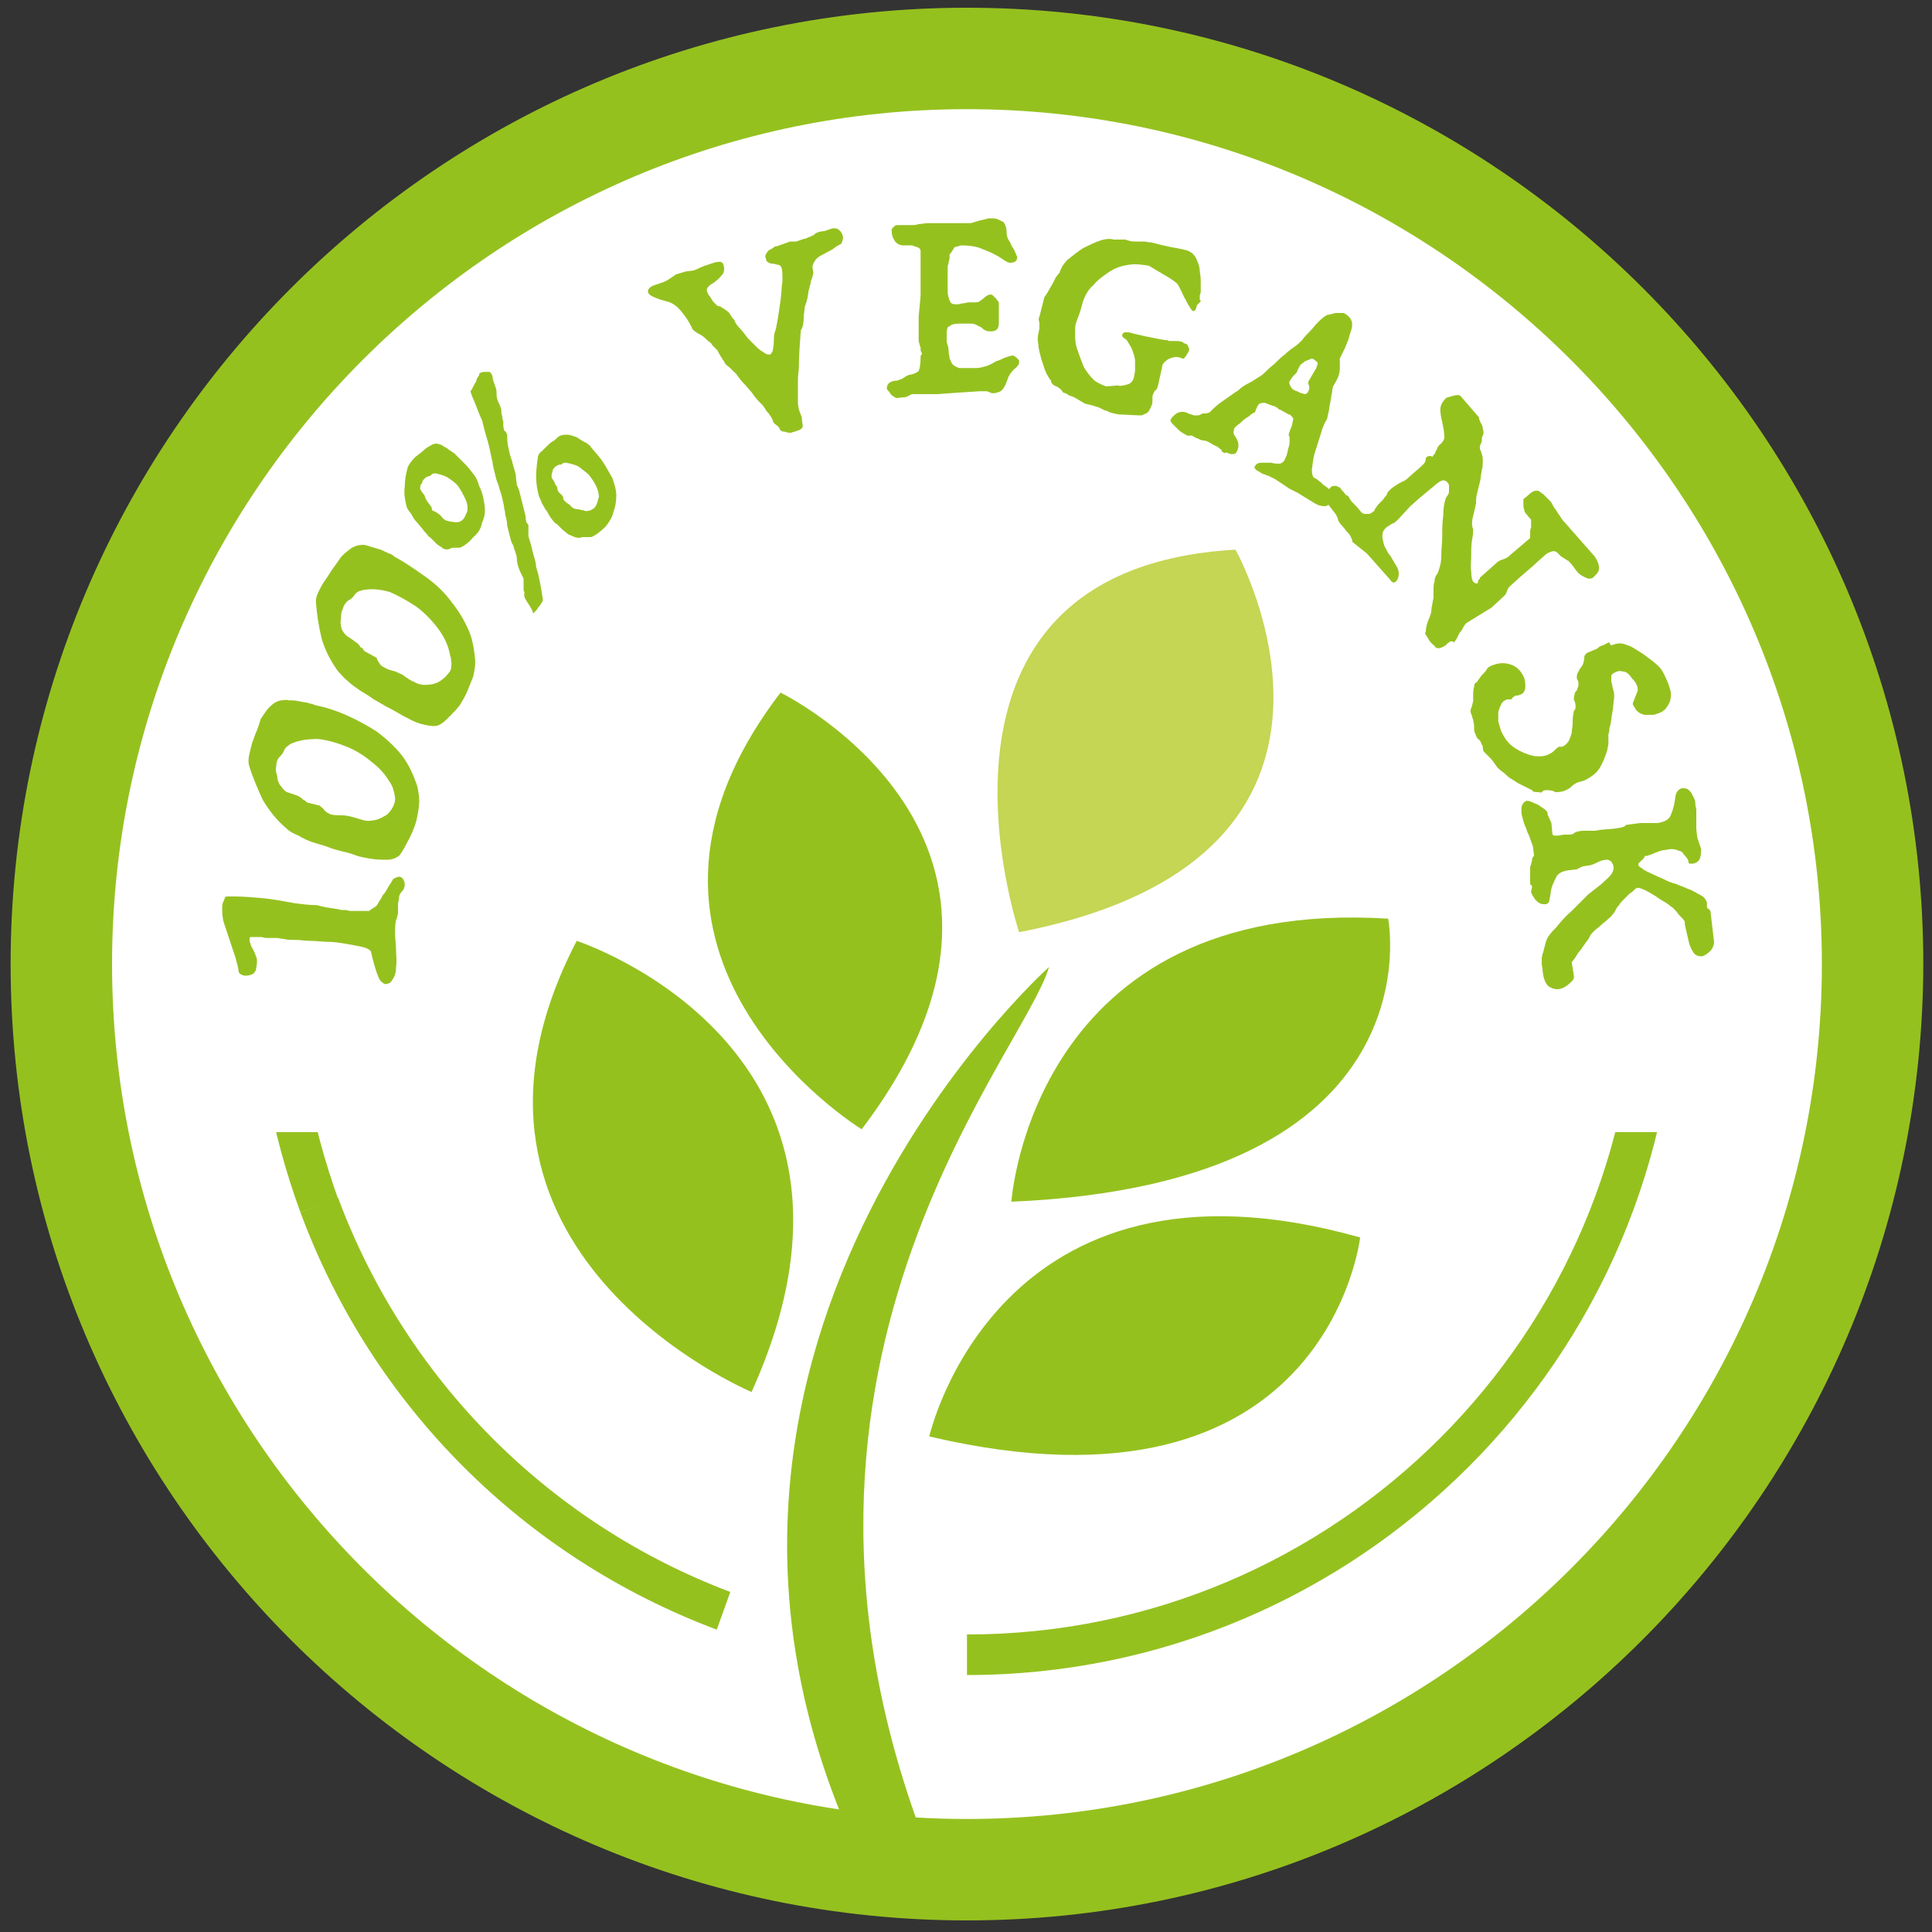 <?xml version="1.0" encoding="utf-8"?>
<svg xmlns="http://www.w3.org/2000/svg" xmlns:xlink="http://www.w3.org/1999/xlink" version="1.1" id="Lag_1" x="0px" y="0px" viewBox="0 0 20 20" style="enable-background:new 0 0 20 20;">
<rect x="0" y="0" width="20" height="20" fill="#333333" stroke="none"/>
<style type="text/css">
	.st0{fill:#FFFFFF;}
	.st1{fill:#95C11F;}
	.st2{fill:#C5D554;}
	.st3{clip-path:url(#SVGID_00000088105735983242498320000015753277207980474297_);}
	.st4{fill:none;stroke:#95C11F;stroke-width:5;stroke-miterlimit:10;}
</style>
<g>
	<circle class="st0" cx="10.01" cy="9.99" r="9.37"/>
	<path class="st1" d="M10.01,19.88c-5.46,0-9.9-4.44-9.9-9.9c0-5.46,4.44-9.9,9.9-9.9c5.46,0,9.9,4.44,9.9,9.9&#xA;		C19.9,15.44,15.46,19.88,10.01,19.88z M10.01,1.13c-4.88,0-8.85,3.97-8.85,8.85c0,4.88,3.97,8.85,8.85,8.85s8.85-3.97,8.85-8.85&#xA;		C18.86,5.11,14.89,1.13,10.01,1.13z"/>
</g>
<path class="st1" d="M9.82,19.66c-2.37-5.27,0.75-8.68,1.04-9.65c0,0-4.53,4.04-1.88,9.38"/>
<path class="st1" d="M5.97,9.74c-1.67,3.21,1.81,4.67,1.81,4.67C9.39,10.85,5.97,9.74,5.97,9.74"/>
<path class="st1" d="M14.37,9.51c-3.69-0.23-3.9,2.93-3.9,2.93C14.91,12.25,14.37,9.51,14.37,9.51"/>
<path class="st1" d="M8.92,11.69c2.28-3-0.84-4.52-0.84-4.52C5.99,9.9,8.92,11.69,8.92,11.69"/>
<path class="st1" d="M9.62,14.87c4.12,0.97,4.46-2.06,4.46-2.06C10.32,11.75,9.62,14.87,9.62,14.87"/>
<path class="st2" d="M12.79,5.69c0,0,1.78,3.18-2.24,3.96C10.55,9.65,9.28,5.89,12.79,5.69"/>
<g>
	<path class="st1" d="M2.47,10.06c0-0.04-0.02-0.09-0.03-0.14C2.42,9.86,2.4,9.8,2.38,9.74C2.36,9.68,2.34,9.62,2.32,9.56&#xA;		C2.3,9.5,2.3,9.44,2.3,9.4c0-0.02,0-0.04,0.01-0.06c0.01-0.02,0.01-0.03,0.02-0.05c0-0.01,0.02-0.01,0.04-0.01&#xA;		c0.02,0,0.04,0,0.04,0c0.12,0,0.22,0.01,0.33,0.02c0.1,0.01,0.2,0.03,0.31,0.05c0.08,0.01,0.15,0.02,0.23,0.02&#xA;		C3.35,9.39,3.42,9.4,3.49,9.41c0.01,0,0.03,0.01,0.05,0.01c0.03,0,0.05,0,0.08,0.01c0.03,0,0.05,0,0.08,0c0.03,0,0.04,0,0.05,0&#xA;		c0.03,0,0.05,0,0.07,0C3.85,9.41,3.86,9.4,3.88,9.39s0.03-0.03,0.04-0.05c0.01-0.02,0.03-0.04,0.04-0.07&#xA;		C3.98,9.25,4,9.22,4.02,9.18c0.02-0.03,0.04-0.06,0.05-0.08C4.1,9.08,4.13,9.07,4.15,9.08c0.02,0.01,0.04,0.04,0.04,0.08&#xA;		c0,0.02-0.01,0.05-0.03,0.07C4.14,9.25,4.13,9.27,4.13,9.3c0,0.02-0.01,0.04-0.01,0.06c0,0.01,0,0.03,0,0.04c0,0.01,0,0.03,0,0.05&#xA;		c0,0.02-0.01,0.03-0.01,0.05C4.09,9.54,4.09,9.6,4.09,9.66c0,0.06,0.01,0.12,0.01,0.18C4.1,9.9,4.11,9.95,4.1,10.01&#xA;		c0,0.05-0.01,0.09-0.03,0.12c-0.02,0.03-0.03,0.05-0.05,0.05c-0.02,0.01-0.03,0.01-0.05,0c-0.01-0.01-0.03-0.02-0.04-0.04&#xA;		c-0.01-0.02-0.02-0.04-0.03-0.07c-0.02-0.06-0.04-0.13-0.06-0.22C3.82,9.82,3.78,9.81,3.74,9.8c-0.05-0.01-0.1-0.02-0.16-0.03&#xA;		C3.52,9.76,3.46,9.75,3.4,9.75c-0.06,0-0.12-0.01-0.18-0.01c-0.06,0-0.11-0.01-0.16-0.01c-0.05,0-0.09,0-0.12-0.01&#xA;		c-0.03,0-0.05-0.01-0.07-0.01c-0.02,0-0.04,0-0.05,0s-0.03,0-0.05,0c-0.02,0-0.03,0-0.06-0.01c0,0-0.01,0-0.02,0&#xA;		c-0.01,0-0.02,0-0.04,0c-0.01,0-0.03,0-0.04,0c-0.01,0-0.02,0-0.02,0c-0.01,0.02-0.01,0.04,0,0.06C2.6,9.8,2.61,9.81,2.62,9.83&#xA;		C2.63,9.85,2.64,9.87,2.65,9.9c0.01,0.02,0.01,0.04,0.01,0.06c0,0.03-0.01,0.06-0.01,0.08c-0.01,0.02-0.02,0.04-0.05,0.05&#xA;		c-0.02,0.01-0.05,0.01-0.07,0.01C2.49,10.09,2.48,10.08,2.47,10.06z"/>
	<path class="st1" d="M2.58,7.93c-0.01-0.03-0.01-0.07,0-0.12C2.59,7.77,2.6,7.73,2.61,7.69C2.63,7.64,2.64,7.6,2.66,7.56&#xA;		C2.68,7.51,2.69,7.47,2.7,7.44C2.73,7.4,2.75,7.36,2.79,7.32s0.07-0.06,0.12-0.07c0.02,0,0.05-0.01,0.08,0c0.04,0,0.07,0,0.11,0.01&#xA;		c0.04,0.01,0.07,0.01,0.1,0.02c0.03,0.01,0.05,0.01,0.06,0.02C3.37,7.32,3.49,7.36,3.6,7.41c0.11,0.05,0.22,0.11,0.31,0.17&#xA;		c0.09,0.07,0.18,0.15,0.25,0.24c0.07,0.09,0.12,0.2,0.16,0.32c0.01,0.05,0.02,0.1,0.02,0.15c0,0.05-0.01,0.11-0.02,0.16&#xA;		C4.31,8.51,4.29,8.56,4.27,8.61C4.25,8.66,4.22,8.71,4.2,8.75C4.19,8.77,4.18,8.79,4.17,8.8C4.17,8.81,4.15,8.83,4.14,8.85&#xA;		C4.11,8.88,4.06,8.9,4.01,8.9c-0.05,0-0.11,0-0.17-0.01C3.78,8.88,3.72,8.87,3.67,8.85c-0.05-0.02-0.1-0.03-0.14-0.04&#xA;		C3.49,8.8,3.45,8.79,3.4,8.77C3.35,8.75,3.3,8.74,3.24,8.72S3.14,8.68,3.09,8.65C3.04,8.63,3,8.61,2.97,8.58&#xA;		c-0.11-0.09-0.19-0.2-0.25-0.3C2.67,8.17,2.62,8.06,2.58,7.93z M2.87,8.03c0,0.05,0.02,0.09,0.04,0.11&#xA;		C2.93,8.17,2.95,8.19,2.97,8.2C3,8.21,3.03,8.22,3.06,8.23c0.03,0.01,0.05,0.02,0.08,0.05c0.01,0,0.02,0.01,0.03,0.02&#xA;		C3.17,8.3,3.18,8.31,3.19,8.31l0.12,0.03c0.02,0.02,0.04,0.03,0.05,0.05C3.38,8.41,3.4,8.42,3.42,8.43&#xA;		C3.46,8.44,3.5,8.44,3.54,8.44c0.04,0,0.08,0.01,0.12,0.02c0.03,0.01,0.07,0.02,0.1,0.03c0.03,0.01,0.07,0.01,0.12,0&#xA;		c0.05-0.01,0.1-0.04,0.13-0.06C4.04,8.4,4.07,8.36,4.08,8.32C4.09,8.3,4.09,8.28,4.09,8.26c0-0.02-0.01-0.04-0.01-0.06&#xA;		C4.07,8.18,4.07,8.16,4.06,8.14C4.05,8.12,4.04,8.1,4.03,8.09c-0.04-0.07-0.1-0.14-0.18-0.2C3.78,7.83,3.69,7.77,3.59,7.73&#xA;		c-0.1-0.04-0.2-0.07-0.3-0.08C3.19,7.65,3.1,7.66,3.01,7.7C2.98,7.72,2.95,7.74,2.94,7.77C2.93,7.8,2.91,7.82,2.89,7.84&#xA;		C2.87,7.86,2.86,7.9,2.86,7.93C2.85,7.97,2.86,8.01,2.87,8.03z"/>
	<path class="st1" d="M3.27,6.23c0-0.04,0.01-0.07,0.03-0.11C3.32,6.08,3.34,6.04,3.37,6c0.03-0.04,0.05-0.08,0.08-0.12&#xA;		c0.03-0.04,0.05-0.07,0.07-0.1c0.03-0.04,0.07-0.07,0.11-0.1c0.04-0.03,0.09-0.04,0.13-0.04c0.02,0,0.05,0.01,0.08,0.02&#xA;		c0.03,0.01,0.07,0.02,0.1,0.03c0.03,0.01,0.06,0.03,0.09,0.04c0.03,0.01,0.04,0.02,0.05,0.03c0.11,0.06,0.21,0.13,0.31,0.2&#xA;		c0.1,0.07,0.19,0.15,0.26,0.24C4.73,6.3,4.79,6.39,4.84,6.5C4.89,6.6,4.91,6.72,4.92,6.85C4.92,6.9,4.91,6.95,4.9,7&#xA;		C4.88,7.05,4.86,7.1,4.84,7.15C4.82,7.2,4.79,7.25,4.76,7.3c-0.03,0.04-0.07,0.08-0.1,0.11C4.64,7.43,4.63,7.44,4.62,7.45&#xA;		C4.61,7.46,4.59,7.48,4.57,7.49C4.53,7.52,4.49,7.52,4.43,7.51C4.38,7.5,4.33,7.49,4.27,7.46S4.17,7.41,4.12,7.38&#xA;		C4.07,7.35,4.03,7.33,3.99,7.31C3.96,7.29,3.92,7.27,3.87,7.24C3.83,7.21,3.78,7.18,3.73,7.15C3.69,7.12,3.64,7.09,3.6,7.05&#xA;		c-0.04-0.03-0.07-0.07-0.1-0.1C3.42,6.84,3.36,6.72,3.33,6.61C3.3,6.49,3.28,6.36,3.27,6.23z M3.53,6.4&#xA;		c-0.01,0.05,0,0.09,0.01,0.12C3.56,6.55,3.57,6.57,3.6,6.59s0.05,0.03,0.07,0.05C3.69,6.65,3.72,6.67,3.73,6.7&#xA;		C3.74,6.7,3.75,6.71,3.76,6.72c0,0.01,0.01,0.02,0.03,0.03l0.11,0.06C3.9,6.83,3.92,6.85,3.93,6.87C3.94,6.89,3.96,6.9,3.98,6.91&#xA;		c0.03,0.02,0.07,0.03,0.11,0.04C4.13,6.97,4.17,6.98,4.2,7.01c0.03,0.02,0.06,0.04,0.09,0.05c0.03,0.02,0.07,0.03,0.11,0.03&#xA;		c0.06,0,0.1-0.01,0.14-0.03C4.59,7.03,4.62,7,4.65,6.96c0.01-0.01,0.02-0.03,0.02-0.05c0-0.02,0.01-0.04,0-0.06&#xA;		c0-0.02,0-0.04-0.01-0.06c0-0.02-0.01-0.04-0.01-0.05C4.63,6.66,4.59,6.58,4.53,6.5C4.46,6.41,4.39,6.34,4.31,6.28&#xA;		C4.22,6.22,4.13,6.17,4.04,6.13C3.94,6.1,3.84,6.09,3.75,6.11C3.71,6.12,3.69,6.13,3.67,6.16C3.65,6.19,3.62,6.21,3.6,6.22&#xA;		C3.58,6.24,3.56,6.26,3.55,6.3C3.53,6.34,3.53,6.37,3.53,6.4z"/>
	<path class="st1" d="M4.22,4.84C4.23,4.81,4.26,4.77,4.3,4.73C4.34,4.7,4.38,4.67,4.41,4.64C4.44,4.62,4.46,4.61,4.48,4.6&#xA;		c0.02-0.01,0.05-0.01,0.07,0c0.01,0,0.03,0.01,0.04,0.02c0.02,0.01,0.04,0.02,0.05,0.03C4.67,4.67,4.68,4.68,4.7,4.69&#xA;		C4.71,4.7,4.72,4.71,4.72,4.71c0.03,0.03,0.07,0.07,0.1,0.1c0.03,0.03,0.06,0.07,0.09,0.11C4.94,4.96,4.95,5,4.96,5.03&#xA;		C4.98,5.07,4.99,5.1,5,5.14c0.01,0.05,0.02,0.1,0.02,0.14c0,0.05-0.01,0.09-0.03,0.13C4.98,5.47,4.95,5.52,4.9,5.56&#xA;		C4.86,5.61,4.81,5.65,4.76,5.67c-0.01,0-0.03,0-0.05,0c-0.02,0-0.04,0-0.05,0.01c-0.02,0.01-0.05,0.01-0.07,0&#xA;		C4.58,5.67,4.55,5.65,4.53,5.64C4.51,5.62,4.49,5.6,4.47,5.58C4.45,5.56,4.43,5.55,4.42,5.53C4.41,5.52,4.39,5.5,4.37,5.47&#xA;		C4.35,5.45,4.33,5.42,4.31,5.4C4.28,5.37,4.27,5.34,4.25,5.31C4.23,5.29,4.22,5.27,4.21,5.25C4.19,5.17,4.18,5.1,4.19,5.04&#xA;		C4.19,4.98,4.2,4.91,4.22,4.84z M4.37,5C4.35,5.02,4.35,5.03,4.35,5.05c0,0.01,0,0.02,0.01,0.03C4.37,5.09,4.37,5.1,4.38,5.11&#xA;		C4.39,5.12,4.4,5.13,4.4,5.15c0,0,0.01,0.01,0.01,0.02c0.01,0.01,0.01,0.02,0.02,0.03l0.03,0.04c0.01,0.01,0.01,0.02,0.01,0.03&#xA;		c0,0.01,0.01,0.02,0.02,0.02C4.51,5.3,4.53,5.31,4.54,5.32c0.02,0.01,0.03,0.03,0.04,0.04C4.59,5.37,4.6,5.38,4.62,5.39&#xA;		C4.64,5.39,4.65,5.4,4.67,5.4c0.05,0.01,0.09,0.01,0.12-0.02c0.01-0.01,0.02-0.02,0.03-0.05C4.84,5.3,4.84,5.28,4.84,5.26&#xA;		c0-0.04-0.01-0.07-0.03-0.11C4.79,5.11,4.77,5.07,4.74,5.03S4.67,4.97,4.63,4.94C4.59,4.92,4.55,4.91,4.51,4.9&#xA;		c-0.01,0-0.03,0-0.04,0.01C4.46,4.92,4.45,4.93,4.44,4.93c-0.01,0-0.03,0.01-0.04,0.02C4.38,4.97,4.37,4.98,4.37,5z M5.5,5.65&#xA;		C5.51,5.7,5.52,5.73,5.53,5.77c0.01,0.03,0.02,0.07,0.02,0.1c0.02,0.06,0.03,0.11,0.04,0.16c0.01,0.05,0.02,0.11,0.03,0.18&#xA;		c0,0.01-0.01,0.03-0.02,0.04C5.59,6.27,5.58,6.28,5.57,6.29C5.56,6.31,5.55,6.32,5.54,6.33C5.53,6.34,5.52,6.35,5.52,6.35&#xA;		L5.51,6.32c-0.02-0.04-0.04-0.07-0.06-0.1C5.43,6.19,5.42,6.16,5.43,6.13C5.42,6.12,5.42,6.11,5.42,6.1c0-0.01,0-0.03,0-0.04&#xA;		c0-0.01,0-0.02,0-0.04c0-0.01,0-0.02,0-0.03C5.4,5.95,5.38,5.91,5.37,5.88c-0.01-0.03-0.02-0.06-0.02-0.1&#xA;		c0-0.02-0.01-0.05-0.02-0.08C5.32,5.68,5.32,5.66,5.31,5.64C5.3,5.63,5.29,5.6,5.28,5.56C5.27,5.52,5.26,5.48,5.25,5.44&#xA;		C5.25,5.4,5.24,5.36,5.23,5.33C5.23,5.29,5.22,5.27,5.22,5.27c0-0.03-0.01-0.06-0.02-0.11C5.19,5.11,5.17,5.07,5.16,5.02&#xA;		C5.14,4.98,5.13,4.93,5.12,4.89C5.11,4.85,5.1,4.81,5.1,4.79C5.08,4.71,5.07,4.64,5.05,4.57C5.03,4.51,5.01,4.43,4.99,4.35&#xA;		C4.96,4.29,4.94,4.23,4.92,4.18C4.9,4.13,4.88,4.09,4.87,4.05C4.88,4.04,4.89,4.02,4.9,4c0.01-0.02,0.02-0.04,0.03-0.05&#xA;		C4.93,3.93,4.94,3.91,4.95,3.9c0.01-0.01,0.01-0.02,0.01-0.03c0.01-0.01,0.03-0.02,0.05-0.02c0.02,0,0.04,0,0.06,0&#xA;		C5.09,3.87,5.1,3.89,5.1,3.91c0,0.02,0.01,0.04,0.02,0.07c0.01,0.03,0.02,0.05,0.02,0.08c0,0.03,0,0.05,0.01,0.08&#xA;		c0,0.01,0.01,0.01,0.01,0.03c0.01,0.01,0.01,0.02,0.02,0.04c0,0.01,0.01,0.02,0.01,0.04c0,0.01,0,0.02,0,0.02&#xA;		c0,0.02,0.01,0.03,0.01,0.05c0,0.01,0,0.02,0.01,0.04c0,0.01,0,0.03,0,0.04c0,0.03,0.01,0.05,0.01,0.06&#xA;		C5.23,4.46,5.24,4.47,5.25,4.5c0,0.03,0,0.07,0.01,0.12c0.01,0.05,0.02,0.1,0.04,0.15c0.01,0.05,0.03,0.1,0.04,0.15&#xA;		C5.34,4.96,5.35,5,5.35,5.02C5.36,5.04,5.37,5.06,5.38,5.1C5.39,5.14,5.4,5.18,5.41,5.22C5.42,5.26,5.43,5.3,5.44,5.34&#xA;		C5.44,5.38,5.45,5.4,5.45,5.41c0.01,0.01,0.02,0.02,0.02,0.03c0,0.01,0,0.03,0,0.04c0,0.01,0,0.03,0,0.04c0,0.01,0,0.02,0,0.03&#xA;		L5.5,5.65z M5.57,4.72c0.01-0.02,0.02-0.04,0.04-0.05c0.02-0.02,0.03-0.03,0.05-0.05C5.68,4.6,5.7,4.58,5.72,4.57&#xA;		s0.04-0.03,0.05-0.04C5.79,4.51,5.82,4.5,5.86,4.5c0.04,0,0.07,0.01,0.09,0.02c0.01,0,0.03,0.01,0.04,0.02&#xA;		c0.02,0.01,0.03,0.02,0.05,0.03C6.06,4.58,6.08,4.59,6.09,4.6C6.1,4.61,6.11,4.61,6.11,4.62C6.15,4.67,6.2,4.72,6.24,4.78&#xA;		c0.04,0.06,0.07,0.12,0.1,0.17c0.02,0.06,0.04,0.12,0.04,0.18c0,0.06-0.01,0.12-0.03,0.17C6.34,5.35,6.31,5.4,6.27,5.45&#xA;		C6.22,5.5,6.17,5.54,6.12,5.56c-0.01,0-0.03,0-0.04,0c-0.02,0-0.04,0-0.05,0C6,5.57,5.98,5.57,5.95,5.56&#xA;		C5.93,5.55,5.9,5.54,5.88,5.53C5.86,5.51,5.84,5.5,5.82,5.48C5.8,5.46,5.78,5.44,5.77,5.43C5.75,5.42,5.73,5.4,5.71,5.37&#xA;		C5.69,5.35,5.68,5.32,5.66,5.29C5.64,5.27,5.63,5.24,5.61,5.21C5.6,5.18,5.59,5.16,5.58,5.14C5.56,5.07,5.55,5,5.55,4.93&#xA;		C5.55,4.86,5.56,4.79,5.57,4.72z M5.72,4.88C5.71,4.9,5.71,4.92,5.71,4.93c0,0.01,0,0.02,0.01,0.03c0.01,0.01,0.01,0.02,0.02,0.03&#xA;		C5.74,5,5.75,5.02,5.76,5.03c0,0,0.01,0.01,0.01,0.03c0,0.01,0.01,0.03,0.01,0.03l0.04,0.04c0.01,0.01,0.01,0.02,0.01,0.03&#xA;		c0,0.01,0.01,0.02,0.02,0.03C5.86,5.2,5.87,5.21,5.89,5.22C5.9,5.23,5.91,5.24,5.92,5.25c0.01,0.01,0.03,0.02,0.05,0.02&#xA;		c0.02,0,0.04,0.01,0.06,0.01C6.07,5.3,6.11,5.29,6.15,5.26c0.01-0.01,0.02-0.02,0.03-0.05C6.19,5.19,6.19,5.16,6.2,5.15&#xA;		c0-0.04-0.01-0.08-0.03-0.12C6.15,4.99,6.13,4.96,6.1,4.92C6.07,4.89,6.03,4.86,5.99,4.83C5.95,4.81,5.91,4.8,5.86,4.79&#xA;		c-0.01,0-0.03,0-0.04,0.01C5.82,4.81,5.8,4.81,5.79,4.81c-0.01,0-0.02,0.01-0.04,0.02C5.73,4.85,5.72,4.86,5.72,4.88z"/>
	<path class="st1" d="M7.39,2.72c0.03-0.01,0.05-0.01,0.06-0.01c0.02,0,0.03,0.01,0.04,0.03C7.5,2.78,7.5,2.81,7.48,2.84&#xA;		C7.46,2.86,7.44,2.89,7.41,2.91C7.39,2.93,7.36,2.94,7.34,2.96C7.32,2.98,7.31,3,7.32,3.02c0.01,0.02,0.01,0.03,0.03,0.05&#xA;		C7.36,3.09,7.37,3.1,7.38,3.12C7.4,3.14,7.41,3.15,7.42,3.16c0.01,0.01,0.02,0.01,0.03,0.01C7.47,3.18,7.48,3.19,7.5,3.2&#xA;		c0.01,0.01,0.03,0.02,0.04,0.03c0.01,0.01,0.02,0.03,0.03,0.04c0,0.01,0.01,0.02,0.03,0.04C7.61,3.34,7.63,3.37,7.66,3.4&#xA;		c0.03,0.03,0.05,0.06,0.08,0.1C7.77,3.53,7.8,3.56,7.83,3.59c0.03,0.03,0.06,0.05,0.08,0.06c0.02,0.02,0.04,0.02,0.06,0.02&#xA;		c0.01,0,0.02-0.02,0.03-0.04C8,3.61,8.01,3.58,8.01,3.55c0-0.03,0-0.07,0.01-0.11c0.01-0.02,0.02-0.07,0.03-0.13&#xA;		c0.01-0.06,0.02-0.13,0.03-0.2c0.01-0.07,0.01-0.14,0.02-0.2c0-0.06,0-0.11-0.01-0.14C8.08,2.75,8.07,2.74,8.05,2.74&#xA;		c-0.02,0-0.03-0.01-0.04-0.01c-0.02,0-0.03,0-0.05-0.01C7.94,2.71,7.93,2.7,7.93,2.68c-0.01-0.02-0.01-0.04,0-0.05&#xA;		C7.94,2.61,7.95,2.6,7.96,2.59C7.98,2.58,8,2.57,8.01,2.56c0.01-0.01,0.02-0.01,0.03-0.01l0.14-0.05c0.01,0,0.01,0,0.02,0&#xA;		c0.01,0,0.01,0,0.02,0c0.01,0,0.01,0,0.02,0c0.04-0.01,0.08-0.03,0.1-0.03c0.02-0.01,0.04-0.02,0.05-0.02&#xA;		c0.01-0.01,0.02-0.01,0.04-0.02C8.43,2.42,8.45,2.41,8.48,2.4l0.06-0.01L8.6,2.37c0.02-0.01,0.05-0.01,0.07,0&#xA;		C8.69,2.38,8.71,2.4,8.72,2.43c0.01,0.02,0.01,0.04,0,0.06c0,0.02-0.01,0.03-0.02,0.04C8.69,2.53,8.68,2.54,8.66,2.55&#xA;		C8.65,2.56,8.63,2.57,8.62,2.58C8.58,2.6,8.53,2.63,8.49,2.65C8.44,2.68,8.42,2.72,8.41,2.76l0.01,0.07c0,0.01-0.01,0.02-0.01,0.04&#xA;		C8.4,2.89,8.39,2.92,8.39,2.94C8.38,2.96,8.38,2.99,8.37,3.01c0,0.03-0.01,0.05-0.01,0.07c0,0.01-0.01,0.03-0.01,0.04&#xA;		c0,0.01-0.01,0.02-0.01,0.03c0,0.01-0.01,0.02-0.01,0.03c0,0.03-0.01,0.07-0.01,0.11C8.32,3.35,8.31,3.39,8.29,3.42&#xA;		C8.28,3.56,8.27,3.68,8.27,3.79c0,0.05-0.01,0.09-0.01,0.14s0,0.09,0,0.13c0,0.04,0,0.08,0,0.11c0,0.03,0.01,0.05,0.01,0.07&#xA;		l0.03,0.08C8.3,4.36,8.31,4.39,8.31,4.41c0,0.02-0.02,0.04-0.06,0.05C8.23,4.47,8.21,4.47,8.19,4.48c-0.02,0-0.04,0-0.06-0.01&#xA;		c-0.03,0-0.05-0.01-0.06-0.03C8.07,4.43,8.06,4.42,8.05,4.41C8.02,4.39,8,4.37,8,4.35C7.99,4.33,7.98,4.31,7.97,4.3&#xA;		C7.96,4.28,7.95,4.27,7.93,4.25c0-0.01-0.02-0.03-0.03-0.05C7.88,4.18,7.87,4.17,7.86,4.16C7.83,4.13,7.8,4.09,7.78,4.06&#xA;		C7.75,4.03,7.73,4,7.7,3.97c-0.03-0.03-0.05-0.06-0.08-0.1c-0.03-0.03-0.07-0.07-0.11-0.1C7.5,3.75,7.49,3.73,7.48,3.72&#xA;		C7.47,3.7,7.46,3.69,7.45,3.67C7.44,3.65,7.43,3.64,7.43,3.63L7.37,3.57C7.37,3.56,7.35,3.54,7.33,3.53&#xA;		C7.31,3.51,7.29,3.49,7.26,3.47C7.24,3.46,7.2,3.44,7.17,3.41C7.14,3.34,7.1,3.28,7.05,3.22c-0.05-0.06-0.1-0.09-0.15-0.1&#xA;		C6.79,3.09,6.72,3.06,6.71,3.03C6.7,3,6.72,2.97,6.78,2.95l0.06-0.02c0.03-0.01,0.06-0.02,0.1-0.05c0.02-0.01,0.04-0.03,0.06-0.04&#xA;		L7.1,2.81l0.08-0.01l0.05-0.02c0.01-0.01,0.03-0.01,0.04-0.02C7.28,2.76,7.29,2.75,7.3,2.75L7.39,2.72z"/>
	<path class="st1" d="M9.82,2.31c0.01,0,0.02,0,0.04,0c0.01,0,0.03,0,0.04,0c0.02,0,0.03,0,0.06,0c0.02,0,0.05,0,0.09,0l0.1-0.03&#xA;		c0.02,0,0.03-0.01,0.05-0.01c0.01,0,0.02-0.01,0.04-0.01c0.01,0,0.02,0,0.03,0c0.01,0,0.03,0,0.06,0.01&#xA;		c0.02,0.01,0.04,0.02,0.06,0.03c0.02,0.03,0.03,0.06,0.03,0.1c0,0.04,0.01,0.07,0.03,0.1c0.01,0.01,0.01,0.02,0.02,0.04&#xA;		c0.01,0.02,0.02,0.03,0.03,0.05c0.01,0.02,0.02,0.05,0.03,0.07c0,0.04-0.02,0.06-0.08,0.06c-0.01,0-0.03-0.01-0.06-0.03&#xA;		s-0.06-0.04-0.1-0.06c-0.04-0.02-0.09-0.04-0.14-0.06c-0.05-0.02-0.12-0.03-0.2-0.03L9.88,2.56C9.87,2.58,9.86,2.59,9.85,2.61&#xA;		C9.84,2.62,9.83,2.63,9.83,2.64l0,0.03c0,0.02-0.01,0.03-0.01,0.05c0,0.01-0.01,0.03-0.01,0.04c0,0.01,0,0.02,0,0.03l0,0.23&#xA;		c0,0.03,0.01,0.06,0.02,0.09c0.01,0.03,0.03,0.04,0.06,0.04c0.01,0,0.02,0,0.03,0c0.01,0,0.03-0.01,0.05-0.01&#xA;		c0.02,0,0.04-0.01,0.06-0.01l0.06,0c0.02,0,0.03,0,0.05-0.01c0.01-0.01,0.03-0.02,0.04-0.03c0.01-0.01,0.02-0.02,0.04-0.03&#xA;		c0.01-0.01,0.02-0.01,0.04-0.01c0.01,0,0.01,0,0.02,0.01c0.01,0.01,0.02,0.02,0.03,0.03l0.03,0.04l0,0.21&#xA;		c0,0.06-0.02,0.09-0.08,0.09c-0.02,0-0.04,0-0.06-0.01c-0.02-0.01-0.03-0.02-0.04-0.03c-0.02-0.01-0.04-0.02-0.06-0.03&#xA;		c-0.02-0.01-0.04-0.01-0.06-0.01l-0.05,0l-0.06,0c-0.05,0-0.09,0.01-0.1,0.03C9.81,3.37,9.8,3.41,9.8,3.46l0,0.08&#xA;		C9.81,3.57,9.82,3.6,9.82,3.63c0,0.03,0.01,0.06,0.01,0.08c0.01,0.02,0.02,0.05,0.03,0.06C9.88,3.79,9.9,3.8,9.93,3.81l0.18,0&#xA;		c0.03,0,0.06-0.01,0.1-0.02c0.03-0.01,0.07-0.03,0.1-0.05c0.04-0.01,0.07-0.03,0.1-0.04c0.03-0.01,0.06-0.02,0.08-0.02&#xA;		c0.01,0.01,0.02,0.01,0.03,0.02c0.01,0.01,0.01,0.01,0.02,0.02c0.01,0.01,0.01,0.01,0.01,0.02c0,0.01,0,0.03-0.01,0.04&#xA;		c-0.01,0.01-0.02,0.03-0.04,0.04c-0.03,0.03-0.05,0.06-0.06,0.08c-0.01,0.03-0.02,0.05-0.03,0.08c-0.01,0.02-0.02,0.04-0.04,0.06&#xA;		c-0.02,0.02-0.04,0.02-0.07,0.03c-0.01,0-0.02,0-0.03,0c-0.01,0-0.02-0.01-0.03-0.01c-0.01-0.01-0.03-0.01-0.04-0.01&#xA;		c-0.02,0-0.04,0-0.06,0l-0.3,0.02L9.7,4.08l-0.17,0l-0.09,0L9.38,4.11L9.29,4.12c-0.01,0-0.02,0-0.03-0.01&#xA;		C9.24,4.1,9.23,4.09,9.22,4.08C9.21,4.06,9.2,4.05,9.19,4.04C9.18,4.03,9.18,4.02,9.18,4.02c0-0.05,0.04-0.08,0.11-0.08&#xA;		c0.02-0.01,0.03-0.01,0.05-0.02C9.37,3.9,9.4,3.88,9.42,3.88c0.04-0.01,0.07-0.02,0.09-0.04C9.52,3.82,9.53,3.77,9.53,3.7&#xA;		c0-0.01,0-0.02,0.01-0.03s0-0.02-0.01-0.04c0-0.01,0-0.02,0-0.03c0-0.01-0.01-0.02-0.01-0.03c0-0.01-0.01-0.03-0.01-0.04l0-0.06&#xA;		l0-0.11l0-0.08l0.02-0.22l0-0.05c0-0.01,0-0.02,0-0.03c0,0,0-0.01,0-0.03l0-0.17l0-0.09l0-0.09c0-0.02-0.01-0.03-0.03-0.04&#xA;		C9.46,2.55,9.45,2.54,9.44,2.54l-0.09,0c-0.04,0-0.07-0.02-0.09-0.05C9.24,2.46,9.23,2.43,9.23,2.38c0-0.01,0.01-0.02,0.02-0.03&#xA;		c0.01-0.01,0.02-0.02,0.04-0.02l0.1,0l0.06,0c0.01,0,0.03,0,0.06-0.01c0.03,0,0.06-0.01,0.1-0.01L9.82,2.31z"/>
	<path class="st1" d="M12.13,2.56l0.06,0.01l0.09,0.02c0.04,0.01,0.08,0.04,0.1,0.08c0.02,0.04,0.04,0.09,0.04,0.14&#xA;		c0.01,0.05,0.01,0.09,0.01,0.14c0,0.04,0,0.07,0,0.07c0,0.02-0.01,0.03-0.01,0.04c0,0.01,0,0.02,0,0.03c0,0.01,0,0.02,0.01,0.02&#xA;		c0,0.01,0,0.01-0.01,0.02c-0.01,0.01-0.02,0.02-0.03,0.03c0,0.01-0.01,0.03-0.01,0.04c-0.01,0.01-0.01,0.02-0.03,0.02&#xA;		c-0.01,0-0.02-0.02-0.04-0.05c-0.02-0.03-0.03-0.06-0.05-0.09c-0.02-0.04-0.04-0.09-0.07-0.14c-0.02-0.02-0.05-0.04-0.08-0.06&#xA;		c-0.03-0.02-0.07-0.04-0.1-0.06c-0.04-0.02-0.08-0.05-0.12-0.07c-0.07-0.01-0.13-0.02-0.2-0.01c-0.07,0.01-0.14,0.03-0.2,0.07&#xA;		c-0.06,0.04-0.12,0.08-0.17,0.14C11.26,3,11.22,3.08,11.2,3.16c-0.01,0.04-0.02,0.07-0.03,0.1c-0.01,0.02-0.02,0.05-0.03,0.08&#xA;		c-0.01,0.03-0.01,0.05-0.01,0.07c0,0.02,0,0.05,0,0.08c0,0.05,0.01,0.1,0.03,0.15c0.02,0.06,0.04,0.11,0.06,0.16&#xA;		c0.03,0.05,0.06,0.09,0.1,0.13C11.35,3.96,11.4,3.98,11.45,4l0.12-0.01c0.03,0.01,0.06,0,0.1-0.01s0.06-0.04,0.07-0.08l0.01-0.06&#xA;		c0-0.03,0-0.05,0-0.08c0-0.03,0-0.05-0.01-0.08c-0.01-0.03-0.02-0.07-0.04-0.1c-0.02-0.03-0.03-0.06-0.05-0.07&#xA;		c-0.03-0.02-0.04-0.03-0.03-0.05c0-0.01,0.01-0.01,0.02-0.02c0.01,0,0.02,0,0.03,0c0.01,0,0.03,0,0.05,0.01l0.13,0.03l0.15,0.03&#xA;		l0.06,0.01c0.01,0,0.03,0,0.04,0.01c0.01,0,0.02,0,0.03,0c0.01,0,0.02,0,0.04,0c0.02,0,0.04,0,0.07,0.01&#xA;		c0.01,0.01,0.03,0.02,0.04,0.02c0.01,0.01,0.02,0.01,0.02,0.03c0.01,0.01,0.01,0.02,0.01,0.03c0,0.01-0.01,0.03-0.03,0.06&#xA;		c-0.02,0.03-0.03,0.04-0.04,0.03l-0.03-0.01c-0.04-0.01-0.08,0-0.12,0.02c-0.04,0.03-0.06,0.05-0.06,0.08l-0.02,0.09l-0.02,0.09&#xA;		c-0.01,0.03-0.01,0.05-0.03,0.06c-0.01,0.01-0.02,0.03-0.03,0.06c0,0.02,0,0.03,0,0.05c0,0.01,0,0.03-0.01,0.05&#xA;		c-0.01,0.02-0.01,0.03-0.02,0.04c0,0.01-0.01,0.02-0.02,0.03c-0.01,0.01-0.02,0.01-0.04,0.02c-0.01,0.01-0.03,0.01-0.05,0.01&#xA;		l-0.21-0.01l-0.05-0.01c-0.01,0-0.02-0.01-0.04-0.01c-0.02-0.01-0.03-0.02-0.05-0.02c-0.02-0.01-0.04-0.02-0.06-0.03&#xA;		c-0.02-0.01-0.04-0.01-0.06-0.02l-0.08-0.02c-0.01,0-0.02-0.01-0.04-0.02c-0.02-0.01-0.03-0.02-0.05-0.03&#xA;		c-0.03-0.02-0.06-0.03-0.09-0.04C11.04,4.07,11.02,4.07,11,4.06c0-0.01-0.01-0.02-0.02-0.03c-0.01-0.01-0.03-0.02-0.04-0.03&#xA;		C10.93,4,10.91,3.99,10.9,3.98c-0.01-0.01-0.02-0.02-0.02-0.04c-0.01-0.01-0.03-0.04-0.05-0.08c-0.02-0.04-0.03-0.09-0.05-0.14&#xA;		c-0.01-0.05-0.03-0.1-0.03-0.15c-0.01-0.05-0.01-0.09,0-0.12l0.01-0.05c0-0.02,0-0.04,0-0.06c-0.01-0.03-0.01-0.05,0-0.06&#xA;		l0.03-0.12l0.02-0.08c0.02-0.03,0.04-0.06,0.05-0.08c0.01-0.02,0.03-0.05,0.04-0.07c0.01-0.02,0.02-0.04,0.03-0.06l0.04-0.05&#xA;		c0.01-0.04,0.04-0.09,0.08-0.13c0.05-0.04,0.1-0.08,0.16-0.12c0.06-0.03,0.12-0.06,0.18-0.08c0.06-0.02,0.11-0.02,0.14-0.01&#xA;		c0.02,0,0.03,0,0.05,0c0.01,0,0.03,0,0.04,0c0.01,0,0.02,0,0.03,0l0.03,0.01c0.03,0.01,0.05,0.01,0.07,0.01c0.01,0,0.03,0,0.04,0&#xA;		c0.01,0,0.03,0,0.05,0c0.02,0,0.05,0.01,0.08,0.01l0.12,0.03L12.13,2.56z"/>
	<path class="st1" d="M13.91,3.24c0.04,0.02,0.07,0.05,0.08,0.08C14,3.34,14,3.38,13.99,3.41c-0.01,0.03-0.02,0.06-0.03,0.1&#xA;		c-0.01,0.03-0.03,0.07-0.04,0.1l-0.05,0.1c0,0.03,0,0.06,0,0.1c0,0.04-0.01,0.08-0.03,0.12l-0.04,0.07c0,0.01-0.01,0.02-0.01,0.06&#xA;		c-0.01,0.03-0.01,0.07-0.02,0.11c-0.01,0.04-0.01,0.08-0.02,0.11c-0.01,0.04-0.01,0.06-0.02,0.07c-0.02,0.03-0.04,0.08-0.06,0.15&#xA;		c-0.02,0.06-0.04,0.13-0.06,0.19c-0.02,0.06-0.02,0.12-0.03,0.17c0,0.05,0.01,0.08,0.03,0.09c0.03,0.01,0.04,0.03,0.06,0.04&#xA;		c0.01,0.01,0.02,0.02,0.03,0.03c0.01,0,0.01,0.01,0.03,0.02c0.01,0.01,0.03,0.02,0.04,0.04c0.01,0.01,0.02,0.03,0.03,0.05&#xA;		s0,0.03-0.01,0.05c-0.02,0.04-0.05,0.06-0.08,0.06c-0.03,0-0.07-0.01-0.1-0.03l-0.18-0.11l-0.08-0.04L13.2,4.96l-0.06-0.03&#xA;		l-0.08-0.03c-0.01-0.01-0.03-0.02-0.05-0.03c-0.02-0.02-0.03-0.03-0.02-0.04c0.01-0.03,0.04-0.04,0.07-0.04c0.03,0,0.07,0,0.1,0&#xA;		c0.03,0.01,0.06,0.01,0.08,0.01c0.02,0,0.04-0.01,0.06-0.04c0-0.01,0.01-0.02,0.02-0.05s0.01-0.05,0.02-0.08&#xA;		c0.01-0.03,0.01-0.05,0.01-0.08c0-0.02,0-0.04-0.01-0.04c0-0.02,0.01-0.04,0.02-0.07c0.01-0.02,0.02-0.05,0.02-0.07&#xA;		c0.01-0.02,0.01-0.04,0-0.05c-0.01-0.01-0.02-0.03-0.04-0.03l-0.09-0.05c-0.01,0-0.02-0.01-0.03-0.02&#xA;		c-0.02-0.01-0.03-0.02-0.05-0.02c-0.02-0.01-0.03-0.01-0.05-0.02c-0.02-0.01-0.03-0.01-0.04-0.01c-0.03,0-0.05,0.01-0.06,0.03&#xA;		C13.01,4.22,13,4.24,12.99,4.27c-0.01,0-0.03,0.01-0.05,0.03c-0.02,0.02-0.05,0.03-0.07,0.05c-0.02,0.02-0.04,0.04-0.06,0.05&#xA;		c-0.02,0.02-0.03,0.03-0.03,0.03c-0.01,0.02-0.01,0.04-0.01,0.06c0.01,0.02,0.02,0.03,0.03,0.05c0.01,0.02,0.02,0.04,0.02,0.06&#xA;		c0,0.02,0,0.05-0.02,0.08c-0.01,0.01-0.01,0.02-0.03,0.02c-0.01,0-0.02,0-0.03,0c-0.01,0-0.02-0.01-0.03-0.01&#xA;		c-0.01,0-0.02-0.01-0.02-0.01c0,0.01-0.01,0.01-0.01,0.01c0,0-0.01,0-0.02-0.01c-0.01,0-0.01-0.01-0.02-0.03&#xA;		c-0.01,0-0.02-0.01-0.03-0.02c-0.01-0.01-0.02-0.01-0.04-0.02l-0.05-0.03c-0.02-0.01-0.04-0.02-0.06-0.02&#xA;		c-0.02,0-0.04-0.01-0.06-0.02c-0.03-0.01-0.04-0.02-0.06-0.03c-0.01,0-0.02,0-0.03,0c-0.01,0-0.01,0-0.01,0c0,0-0.01,0-0.01,0&#xA;		c-0.01-0.01-0.02-0.01-0.05-0.03c-0.02-0.01-0.04-0.03-0.06-0.05c-0.02-0.02-0.04-0.04-0.05-0.05c-0.01-0.02-0.02-0.03-0.01-0.04&#xA;		c0.02-0.03,0.05-0.06,0.08-0.07c0.03-0.01,0.07-0.01,0.1,0.01l0.06,0.02c0,0,0.01,0,0.03,0c0.01,0,0.03,0,0.04-0.01&#xA;		s0.03-0.01,0.05-0.01c0.02,0,0.03-0.01,0.04-0.01c0.04-0.04,0.08-0.08,0.14-0.12c0.06-0.04,0.11-0.08,0.16-0.11&#xA;		c0.03-0.03,0.06-0.05,0.1-0.07c0.04-0.02,0.07-0.04,0.1-0.06c0.04-0.02,0.07-0.05,0.1-0.08c0.03-0.03,0.06-0.05,0.09-0.08&#xA;		c0.03-0.03,0.06-0.06,0.09-0.08c0.03-0.03,0.07-0.06,0.1-0.08c0.03-0.02,0.05-0.04,0.08-0.07c0.02-0.03,0.05-0.06,0.08-0.09&#xA;		c0.03-0.03,0.05-0.06,0.08-0.09c0.03-0.03,0.06-0.06,0.1-0.08c0.02,0,0.03-0.01,0.05-0.01c0.02-0.01,0.04-0.01,0.07-0.01&#xA;		L13.91,3.24z M13.6,3.72c-0.01-0.01-0.03-0.01-0.04,0c-0.02,0.01-0.03,0.01-0.05,0.02c-0.01,0.01-0.03,0.02-0.04,0.03&#xA;		c-0.01,0.01-0.02,0.02-0.02,0.03c-0.01,0.02-0.02,0.03-0.02,0.04c0,0.01-0.01,0.02-0.01,0.02c-0.01,0.01-0.01,0.01-0.02,0.02&#xA;		c-0.01,0.01-0.02,0.02-0.04,0.05l-0.01,0.02c-0.01,0.01,0,0.03,0.01,0.05c0.01,0.02,0.02,0.03,0.04,0.04&#xA;		c0.01,0,0.01,0.01,0.03,0.01c0.01,0.01,0.02,0.01,0.04,0.02c0.01,0,0.03,0.01,0.04,0.01c0.01,0,0.02-0.01,0.03-0.02&#xA;		c0.01-0.02,0.02-0.05,0.01-0.07c-0.01-0.02-0.01-0.04,0-0.05l0.07-0.12c0.01-0.01,0.01-0.03,0.02-0.05S13.61,3.73,13.6,3.72z"/>
	<path class="st1" d="M15.33,4.38c0.01,0.02,0.02,0.03,0.02,0.06c0.01,0.03,0.01,0.05,0,0.07c-0.01,0.01-0.01,0.03-0.01,0.06&#xA;		c-0.02,0.04-0.03,0.07-0.01,0.1c0.01,0.03,0.02,0.06,0.02,0.09c0,0.03,0,0.07-0.01,0.11c-0.01,0.04-0.01,0.08-0.02,0.12&#xA;		c-0.01,0.04-0.02,0.08-0.03,0.12c-0.01,0.04-0.01,0.07-0.01,0.1c-0.01,0.05-0.02,0.09-0.03,0.13c-0.01,0.04-0.02,0.09,0,0.14&#xA;		c0,0.02,0,0.05-0.01,0.1c-0.01,0.05-0.01,0.11-0.01,0.17c0,0.06-0.01,0.12,0,0.17c0,0.05,0.01,0.09,0.02,0.1&#xA;		c0.01,0.01,0.02,0.02,0.03,0.02c0.01,0,0.02,0,0.02-0.01C15.3,6.01,15.3,6.01,15.31,6c0.01-0.01,0.01-0.01,0.01-0.02l0.18-0.16&#xA;		c0.01-0.01,0.03-0.02,0.06-0.03s0.05-0.02,0.08-0.05l0.2-0.17c0-0.01,0-0.03,0-0.05c0-0.02,0-0.04,0.01-0.06c0-0.02,0-0.04,0-0.06&#xA;		c0-0.02,0-0.03-0.01-0.03L15.8,5.32c-0.01-0.01-0.02-0.02-0.02-0.04c-0.01-0.02-0.01-0.04-0.01-0.05c0-0.02,0-0.03,0-0.05&#xA;		c0-0.01,0-0.02,0.01-0.02l0.07-0.06c0.02-0.01,0.03-0.02,0.05-0.02c0.02,0,0.03,0,0.04,0.01c0.01,0.01,0.03,0.02,0.04,0.03&#xA;		c0.01,0.01,0.02,0.02,0.03,0.03l0.04,0.04c0.01,0.01,0.02,0.03,0.03,0.05c0.01,0.02,0.03,0.04,0.04,0.06&#xA;		c0.01,0.02,0.03,0.04,0.04,0.06s0.03,0.04,0.04,0.05l0.29,0.33c0.03,0.03,0.05,0.07,0.06,0.11c0.01,0.04,0,0.07-0.03,0.1&#xA;		c-0.01,0.01-0.02,0.02-0.03,0.03c-0.01,0.01-0.03,0.01-0.05,0.01c-0.05-0.02-0.09-0.04-0.12-0.08c-0.03-0.04-0.05-0.07-0.08-0.1&#xA;		l-0.08-0.05l-0.04-0.04c-0.01-0.01-0.03-0.02-0.06-0.01c-0.03,0.01-0.05,0.02-0.07,0.04L15.9,5.83l-0.02,0.02l-0.14,0.12l-0.11,0.1&#xA;		c-0.01,0.01-0.02,0.02-0.03,0.05s-0.02,0.04-0.03,0.05l-0.13,0.12l-0.26,0.16c-0.01,0.01-0.02,0.02-0.03,0.04&#xA;		c-0.01,0.02-0.02,0.04-0.04,0.06c-0.01,0.02-0.02,0.04-0.03,0.06c-0.01,0.02-0.02,0.03-0.03,0.04C15.03,6.63,15.01,6.64,15,6.65&#xA;		c-0.02,0.01-0.03,0.03-0.05,0.04c-0.02,0.01-0.04,0.02-0.05,0.02c-0.02,0-0.03,0-0.04-0.01c-0.01-0.01-0.01-0.02-0.03-0.03&#xA;		c-0.01-0.01-0.03-0.03-0.04-0.05c-0.01-0.02-0.02-0.03-0.03-0.05c-0.01-0.01-0.01-0.02,0-0.03c0-0.04,0.01-0.08,0.03-0.13&#xA;		c0.02-0.04,0.03-0.08,0.03-0.12c0.01-0.04,0.01-0.07,0.02-0.1c0-0.03,0-0.06,0-0.09c0-0.03,0-0.05,0.01-0.08&#xA;		c0-0.03,0.01-0.06,0.03-0.08c0.02-0.05,0.04-0.11,0.04-0.18c0-0.07,0.01-0.14,0.01-0.21c0-0.07,0-0.14,0.01-0.21&#xA;		c0-0.07,0.01-0.14,0.03-0.19c0,0,0.01-0.01,0.02-0.03c0.01-0.01,0.01-0.03,0.01-0.04c0-0.02,0-0.03,0-0.05&#xA;		c0-0.02-0.01-0.03-0.02-0.04c-0.03-0.03-0.06-0.02-0.11,0.02l-0.18,0.15L14.6,5.24l-0.12,0.13c-0.03,0.03-0.05,0.05-0.07,0.05&#xA;		c-0.01,0.01-0.03,0.02-0.06,0.04c-0.03,0.03-0.04,0.05-0.04,0.09c0,0.03,0.01,0.06,0.02,0.1c0.02,0.03,0.03,0.07,0.06,0.1&#xA;		c0.02,0.03,0.04,0.07,0.06,0.1c0.02,0.03,0.03,0.06,0.03,0.09c0,0.03-0.01,0.06-0.03,0.08c-0.01,0.01-0.02,0.01-0.03,0.01&#xA;		c-0.01-0.01-0.02-0.01-0.03-0.03l-0.24-0.27L14,5.61c0-0.02-0.01-0.04-0.02-0.06c-0.01-0.02-0.03-0.04-0.04-0.05L13.9,5.45&#xA;		c-0.03-0.03-0.05-0.06-0.05-0.08c-0.01-0.02-0.02-0.05-0.04-0.07l-0.07-0.09l-0.04,0l-0.04-0.05c0.01-0.01,0.02-0.02,0.03-0.03&#xA;		c0.01-0.01,0.03-0.03,0.04-0.04c0.02-0.02,0.03-0.03,0.05-0.05c0.01-0.01,0.03-0.01,0.05-0.01c0.02,0.01,0.04,0.01,0.05,0.03&#xA;		c0.02,0.03,0.04,0.04,0.04,0.05c0.01,0.01,0.01,0.01,0.02,0.02c0,0,0,0,0.01,0c0,0,0.01,0.01,0.01,0.01&#xA;		C13.97,5.16,13.98,5.18,14,5.2c0.02,0.02,0.05,0.05,0.09,0.1c0.01,0.01,0.02,0.02,0.04,0.02c0.01,0,0.03,0,0.04,0&#xA;		c0.01,0,0.03-0.01,0.04-0.02c0.01-0.01,0.02-0.01,0.02-0.02c0-0.01,0.01-0.02,0.01-0.02c0.01-0.01,0.01-0.02,0.03-0.04&#xA;		c0.02-0.02,0.04-0.04,0.05-0.05c0.01-0.02,0.02-0.03,0.03-0.04c0.01-0.01,0.01-0.03,0.02-0.04c0.01-0.01,0.02-0.02,0.03-0.03&#xA;		c0.01-0.01,0.03-0.02,0.04-0.03c0.02-0.01,0.03-0.02,0.05-0.03c0.02-0.01,0.04-0.02,0.06-0.03l0.16-0.14&#xA;		c0.01-0.01,0.02-0.02,0.03-0.03c0.01-0.01,0.02-0.03,0.02-0.06c0.02-0.02,0.03-0.02,0.05-0.02c0.01,0,0.01,0.01,0.02,0.01&#xA;		c0-0.01,0.01-0.02,0.02-0.03c0.01-0.01,0.01-0.03,0.02-0.04c0.01-0.02,0.01-0.03,0.02-0.04c0.01-0.01,0.01-0.02,0.02-0.02&#xA;		c0.03-0.03,0.05-0.06,0.04-0.1c0-0.04-0.01-0.08-0.02-0.13c-0.01-0.04-0.02-0.09-0.02-0.13c0-0.04,0.02-0.08,0.06-0.12&#xA;		c0.02-0.01,0.04-0.01,0.06-0.02c0.02,0,0.03-0.01,0.05-0.01c0.02,0,0.03,0,0.04,0.01l0.19,0.22C15.31,4.34,15.32,4.36,15.33,4.38z"/>
	<path class="st1" d="M16.68,6.68c0.03-0.01,0.06-0.02,0.09-0.02c0.03,0,0.05,0.01,0.08,0.02c0.03,0.01,0.05,0.02,0.08,0.04&#xA;		c0.03,0.02,0.05,0.03,0.08,0.05c0.05,0.04,0.1,0.07,0.14,0.11c0.04,0.03,0.07,0.08,0.1,0.15c0.02,0.04,0.03,0.08,0.04,0.11&#xA;		c0.01,0.03,0.01,0.07,0,0.11c-0.01,0.04-0.03,0.06-0.05,0.09c-0.02,0.02-0.05,0.04-0.09,0.05C17.13,7.4,17.11,7.4,17.09,7.4&#xA;		c-0.02,0-0.05,0-0.07,0c-0.02-0.01-0.04-0.01-0.06-0.03c-0.02-0.01-0.03-0.03-0.04-0.05C16.9,7.3,16.9,7.28,16.91,7.26&#xA;		c0.01-0.02,0.01-0.03,0.02-0.05c0.01-0.02,0.01-0.03,0.02-0.05c0.01-0.02,0-0.04,0-0.05c-0.01-0.03-0.02-0.05-0.04-0.07&#xA;		c-0.02-0.02-0.03-0.04-0.05-0.06c-0.02-0.02-0.04-0.03-0.07-0.03c-0.02-0.01-0.05,0-0.07,0.01c-0.02,0.01-0.04,0.02-0.04,0.04&#xA;		s0,0.04,0,0.06c0.01,0.02,0.01,0.05,0.02,0.08c0.01,0.03,0.01,0.05,0.01,0.08c-0.01,0.06-0.01,0.12-0.02,0.16&#xA;		c-0.01,0.05-0.01,0.1-0.03,0.16c0,0.02,0,0.04-0.01,0.06c0,0.02,0,0.03,0,0.05c0,0.01,0,0.03,0,0.05c0,0.02-0.01,0.04-0.01,0.06&#xA;		c-0.02,0.07-0.05,0.14-0.08,0.19c-0.03,0.05-0.08,0.09-0.16,0.13L16.33,8.1c-0.02,0.01-0.04,0.02-0.06,0.04&#xA;		c-0.02,0.02-0.04,0.03-0.06,0.04c-0.04,0.02-0.08,0.02-0.11,0.02C16.07,8.18,16.04,8.18,16,8.18c-0.02,0-0.03,0.01-0.04,0.02&#xA;		S15.94,8.2,15.92,8.2c-0.03,0-0.05,0-0.06-0.02c-0.02-0.01-0.04-0.02-0.06-0.03c-0.02-0.01-0.04-0.02-0.06-0.03&#xA;		c-0.02-0.01-0.04-0.02-0.05-0.03c-0.02-0.01-0.03-0.02-0.05-0.03c-0.02-0.01-0.04-0.03-0.06-0.05c-0.04-0.03-0.07-0.05-0.09-0.08&#xA;		c-0.02-0.03-0.04-0.06-0.07-0.09c-0.01-0.01-0.02-0.02-0.03-0.03c-0.01-0.01-0.02-0.02-0.03-0.03c-0.01-0.02-0.01-0.03-0.01-0.04&#xA;		c0-0.01,0-0.02-0.01-0.03c-0.01-0.03-0.02-0.05-0.04-0.06c-0.01-0.01-0.02-0.03-0.03-0.06c-0.01-0.02-0.01-0.03-0.01-0.04&#xA;		c0-0.01,0-0.03,0-0.04c0-0.02-0.01-0.04-0.01-0.06c-0.01-0.02-0.01-0.04-0.02-0.06c-0.01-0.02-0.01-0.04,0-0.06&#xA;		c0.01-0.02,0.01-0.04,0.02-0.07c0-0.03,0-0.05,0-0.07c0-0.02,0-0.05,0.01-0.08c0-0.03,0.01-0.04,0.03-0.05&#xA;		C15.3,7.04,15.32,7.02,15.33,7c0.03-0.03,0.05-0.05,0.06-0.07c0.01-0.02,0.04-0.04,0.08-0.05c0.06-0.02,0.11-0.02,0.17,0&#xA;		C15.7,6.9,15.74,6.94,15.77,7c0.02,0.04,0.02,0.07,0.02,0.11c0,0.04-0.02,0.07-0.05,0.08c-0.01,0-0.02,0.01-0.03,0.01&#xA;		c-0.01,0-0.01,0-0.02,0c-0.01,0.01-0.02,0.01-0.03,0.02c-0.01,0.01-0.01,0.02-0.02,0.02c0,0-0.01,0-0.02,0c-0.01,0-0.01,0-0.02,0&#xA;		c-0.03,0.01-0.05,0.03-0.06,0.05s-0.02,0.05-0.03,0.08c0,0.03,0,0.06,0,0.1c0.01,0.03,0.02,0.07,0.03,0.1&#xA;		c0.03,0.06,0.06,0.11,0.11,0.15c0.05,0.04,0.11,0.07,0.17,0.09c0.03,0.01,0.07,0.02,0.1,0.02c0.03,0,0.07,0,0.11-0.02&#xA;		c0.02-0.01,0.04-0.02,0.06-0.04c0.02-0.02,0.03-0.03,0.05-0.04c0.01,0,0.02,0,0.02,0c0,0,0.01,0,0.01,0&#xA;		c0.03-0.01,0.05-0.03,0.07-0.06c0.01-0.02,0.02-0.05,0.03-0.08c0-0.03,0.01-0.07,0.01-0.1c0-0.04,0-0.07,0.01-0.11&#xA;		c0-0.01,0-0.02,0.01-0.03c0.01-0.01,0.01-0.02,0.01-0.03c0-0.02,0-0.04-0.01-0.06c-0.01-0.02-0.01-0.04,0-0.07&#xA;		c0-0.02,0.01-0.03,0.02-0.04c0.01-0.01,0.01-0.03,0.02-0.05c0-0.03,0-0.05-0.01-0.06c-0.01-0.02-0.01-0.04,0-0.07&#xA;		c0.01-0.02,0.02-0.03,0.02-0.04c0.01-0.01,0.02-0.03,0.03-0.04c0.01-0.02,0.02-0.05,0.02-0.08c0-0.03,0.02-0.05,0.05-0.06&#xA;		l0.07-0.03c0.01,0,0.02-0.01,0.03-0.02c0.01-0.01,0.02-0.01,0.04-0.02c0.01,0,0.01,0,0.02-0.01c0.01,0,0.01,0,0.02-0.01&#xA;		c0.01,0,0.02-0.01,0.03-0.01C16.67,6.68,16.68,6.68,16.68,6.68z"/>
	<path class="st1" d="M17.71,9.84c-0.03,0.03-0.06,0.05-0.09,0.06c-0.04,0-0.07-0.01-0.09-0.04c-0.02-0.03-0.04-0.07-0.05-0.12&#xA;		c-0.01-0.04-0.02-0.09-0.03-0.13s-0.01-0.06-0.01-0.07c-0.01-0.02-0.03-0.04-0.06-0.07c-0.02-0.03-0.04-0.05-0.06-0.07&#xA;		c-0.03-0.02-0.06-0.05-0.1-0.07c-0.04-0.02-0.07-0.05-0.11-0.07c-0.03-0.02-0.07-0.04-0.09-0.05c-0.03-0.01-0.05-0.02-0.06-0.02&#xA;		c-0.02,0-0.03,0.01-0.04,0.02c-0.01,0.01-0.03,0.03-0.05,0.04c-0.02,0.02-0.04,0.04-0.06,0.06c-0.02,0.02-0.04,0.04-0.05,0.06&#xA;		c-0.02,0.02-0.03,0.04-0.04,0.06s-0.02,0.03-0.03,0.04c-0.01,0.02-0.03,0.03-0.05,0.05c-0.02,0.02-0.05,0.04-0.07,0.06&#xA;		c-0.02,0.02-0.05,0.04-0.07,0.06c-0.02,0.02-0.04,0.04-0.05,0.07c-0.01,0.02-0.03,0.04-0.05,0.07c-0.02,0.03-0.04,0.06-0.06,0.08&#xA;		c-0.02,0.03-0.04,0.07-0.07,0.1l0.01,0.06c0,0.02,0.01,0.04,0.01,0.07c0.01,0.03,0,0.05-0.02,0.07c-0.01,0.01-0.03,0.03-0.06,0.05&#xA;		c-0.03,0.02-0.06,0.03-0.09,0.03c-0.03,0-0.06-0.01-0.09-0.03c-0.03-0.03-0.05-0.07-0.06-0.15c0-0.04-0.01-0.06-0.01-0.08&#xA;		c0-0.02,0-0.04,0-0.06c0-0.02,0.01-0.04,0.01-0.05c0.01-0.02,0.01-0.04,0.02-0.07L16,9.76c0.01-0.03,0.02-0.06,0.04-0.08&#xA;		c0.02-0.03,0.04-0.05,0.07-0.08c0.04-0.05,0.09-0.11,0.16-0.17c0.06-0.06,0.12-0.12,0.17-0.17c0.05-0.04,0.09-0.07,0.14-0.11&#xA;		c0.04-0.04,0.08-0.07,0.1-0.1c0.02-0.03,0.03-0.06,0.02-0.09c0-0.01-0.01-0.02-0.02-0.04c-0.01-0.01-0.03-0.02-0.04-0.02&#xA;		c-0.04,0-0.07,0.01-0.11,0.03s-0.07,0.03-0.09,0.03l-0.06,0.01L16.32,9l-0.09,0.01c-0.06,0.01-0.1,0.03-0.12,0.07&#xA;		c-0.02,0.04-0.04,0.08-0.05,0.12c-0.01,0.04-0.01,0.08-0.02,0.11c0,0.03-0.02,0.05-0.04,0.05c-0.02,0-0.05,0-0.06-0.01&#xA;		c-0.02-0.01-0.03-0.02-0.05-0.04c-0.01-0.02-0.02-0.03-0.03-0.05c-0.01-0.02-0.01-0.02-0.01-0.03l0.01-0.05&#xA;		c0-0.01-0.01-0.02-0.01-0.02c-0.01,0-0.01-0.01-0.01-0.02L15.84,9c0-0.02,0-0.04,0.01-0.05c0-0.02,0.01-0.03,0.01-0.05&#xA;		c0-0.02,0.01-0.03,0.02-0.04l-0.01-0.09c0-0.01-0.01-0.03-0.02-0.06c-0.01-0.03-0.02-0.06-0.04-0.1c-0.01-0.04-0.03-0.07-0.04-0.11&#xA;		c-0.01-0.04-0.02-0.07-0.02-0.09l0-0.03c0-0.02,0-0.03,0.01-0.05c0.01-0.02,0.02-0.03,0.04-0.04c0.01,0,0.03,0,0.05,0.01&#xA;		c0.02,0.01,0.05,0.02,0.07,0.03c0.02,0.01,0.04,0.03,0.06,0.04C16,8.38,16.01,8.4,16.02,8.41l0,0.02l0.04,0.09l0.01,0.11&#xA;		c0,0.01,0.01,0.02,0.02,0.02c0.01,0,0.03,0,0.04,0l0.06-0.01c0.01,0,0.03,0,0.04,0c0.03,0,0.05,0,0.07-0.02&#xA;		c0.04-0.02,0.08-0.02,0.11-0.02c0.04,0,0.07,0,0.1,0l0.06-0.01l0.12-0.01c0.03,0,0.05-0.01,0.08-0.01&#xA;		c0.03-0.01,0.05-0.01,0.06-0.03l0.15-0.02c0.03,0,0.06,0,0.08,0c0.02,0,0.04,0,0.06,0c0.02,0,0.03,0,0.04,0&#xA;		c0.06-0.01,0.11-0.03,0.13-0.07c0.02-0.04,0.03-0.08,0.04-0.12c0.01-0.04,0.01-0.08,0.02-0.11c0.01-0.03,0.03-0.05,0.06-0.06&#xA;		c0.02,0,0.05,0,0.06,0.01c0.02,0.01,0.03,0.03,0.04,0.04c0.01,0.02,0.02,0.04,0.03,0.06c0.01,0.02,0.01,0.04,0.01,0.06l0.01,0.05&#xA;		l0,0.03c0,0.01,0,0.02,0,0.03c0,0.02,0,0.03,0,0.05c0,0.02,0,0.04,0,0.05c0,0.02,0,0.03,0,0.04l0.01,0.09l0.04,0.12&#xA;		c0,0.02,0,0.05-0.01,0.09c-0.01,0.03-0.03,0.05-0.07,0.06c-0.01,0-0.02,0-0.03,0c-0.01,0-0.02,0-0.02-0.01&#xA;		c0-0.02-0.01-0.04-0.02-0.05c-0.01-0.02-0.03-0.03-0.04-0.05s-0.04-0.02-0.06-0.03c-0.02-0.01-0.04-0.01-0.07-0.01l-0.06,0.01&#xA;		c-0.02,0-0.05,0.01-0.1,0.03c-0.02,0.01-0.05,0.02-0.08,0.03l-0.02,0C17.01,8.9,17,8.9,16.99,8.91c-0.01,0.01-0.01,0.01-0.02,0.02&#xA;		c-0.01,0.01-0.01,0.01-0.01,0.02c0,0.01,0.01,0.02,0.02,0.03C16.99,8.98,17,8.99,17.01,9c0.05,0.03,0.12,0.06,0.21,0.1&#xA;		c0.04,0.02,0.08,0.04,0.13,0.05c0.04,0.02,0.08,0.03,0.12,0.05c0.06,0.02,0.1,0.05,0.14,0.07s0.05,0.05,0.06,0.07l0,0.04&#xA;		c0,0.02,0.01,0.03,0.02,0.03c0.01,0.01,0.02,0.02,0.02,0.05l0.03,0.26C17.75,9.76,17.74,9.8,17.71,9.84z"/>
</g>
<g>
	<defs>
		<rect id="SVGID_1_" x="0.96" y="11.72" width="19.53" height="6.26"/>
	</defs>
	<clipPath id="SVGID_00000011024329886766012920000017208819678820253850_">
		<use xlink:href="#SVGID_1_" style="overflow:visible;"/>
	</clipPath>
	<g style="clip-path:url(#SVGID_00000011024329886766012920000017208819678820253850_);">
		<path class="st4" d="M6.33,14.12"/>
	</g>
	<g style="clip-path:url(#SVGID_00000011024329886766012920000017208819678820253850_);">
		<path class="st1" d="M3.11,12.55c-0.3-0.82-0.46-1.68-0.46-2.56h0.42c0,0.83,0.15,1.64,0.43,2.42L3.11,12.55z"/>
	</g>
	<g style="clip-path:url(#SVGID_00000011024329886766012920000017208819678820253850_);">
		<path class="st1" d="M7.42,16.87c-2-0.75-3.57-2.32-4.31-4.32l0.39-0.15c0.7,1.88,2.18,3.37,4.06,4.08L7.42,16.87z"/>
	</g>
	<g style="clip-path:url(#SVGID_00000011024329886766012920000017208819678820253850_);">
		<path class="st1" d="M10.01,17.34v-0.42c3.82,0,6.93-3.11,6.93-6.93h0.42C17.36,14.04,14.06,17.34,10.01,17.34z"/>
	</g>
</g>
</svg>